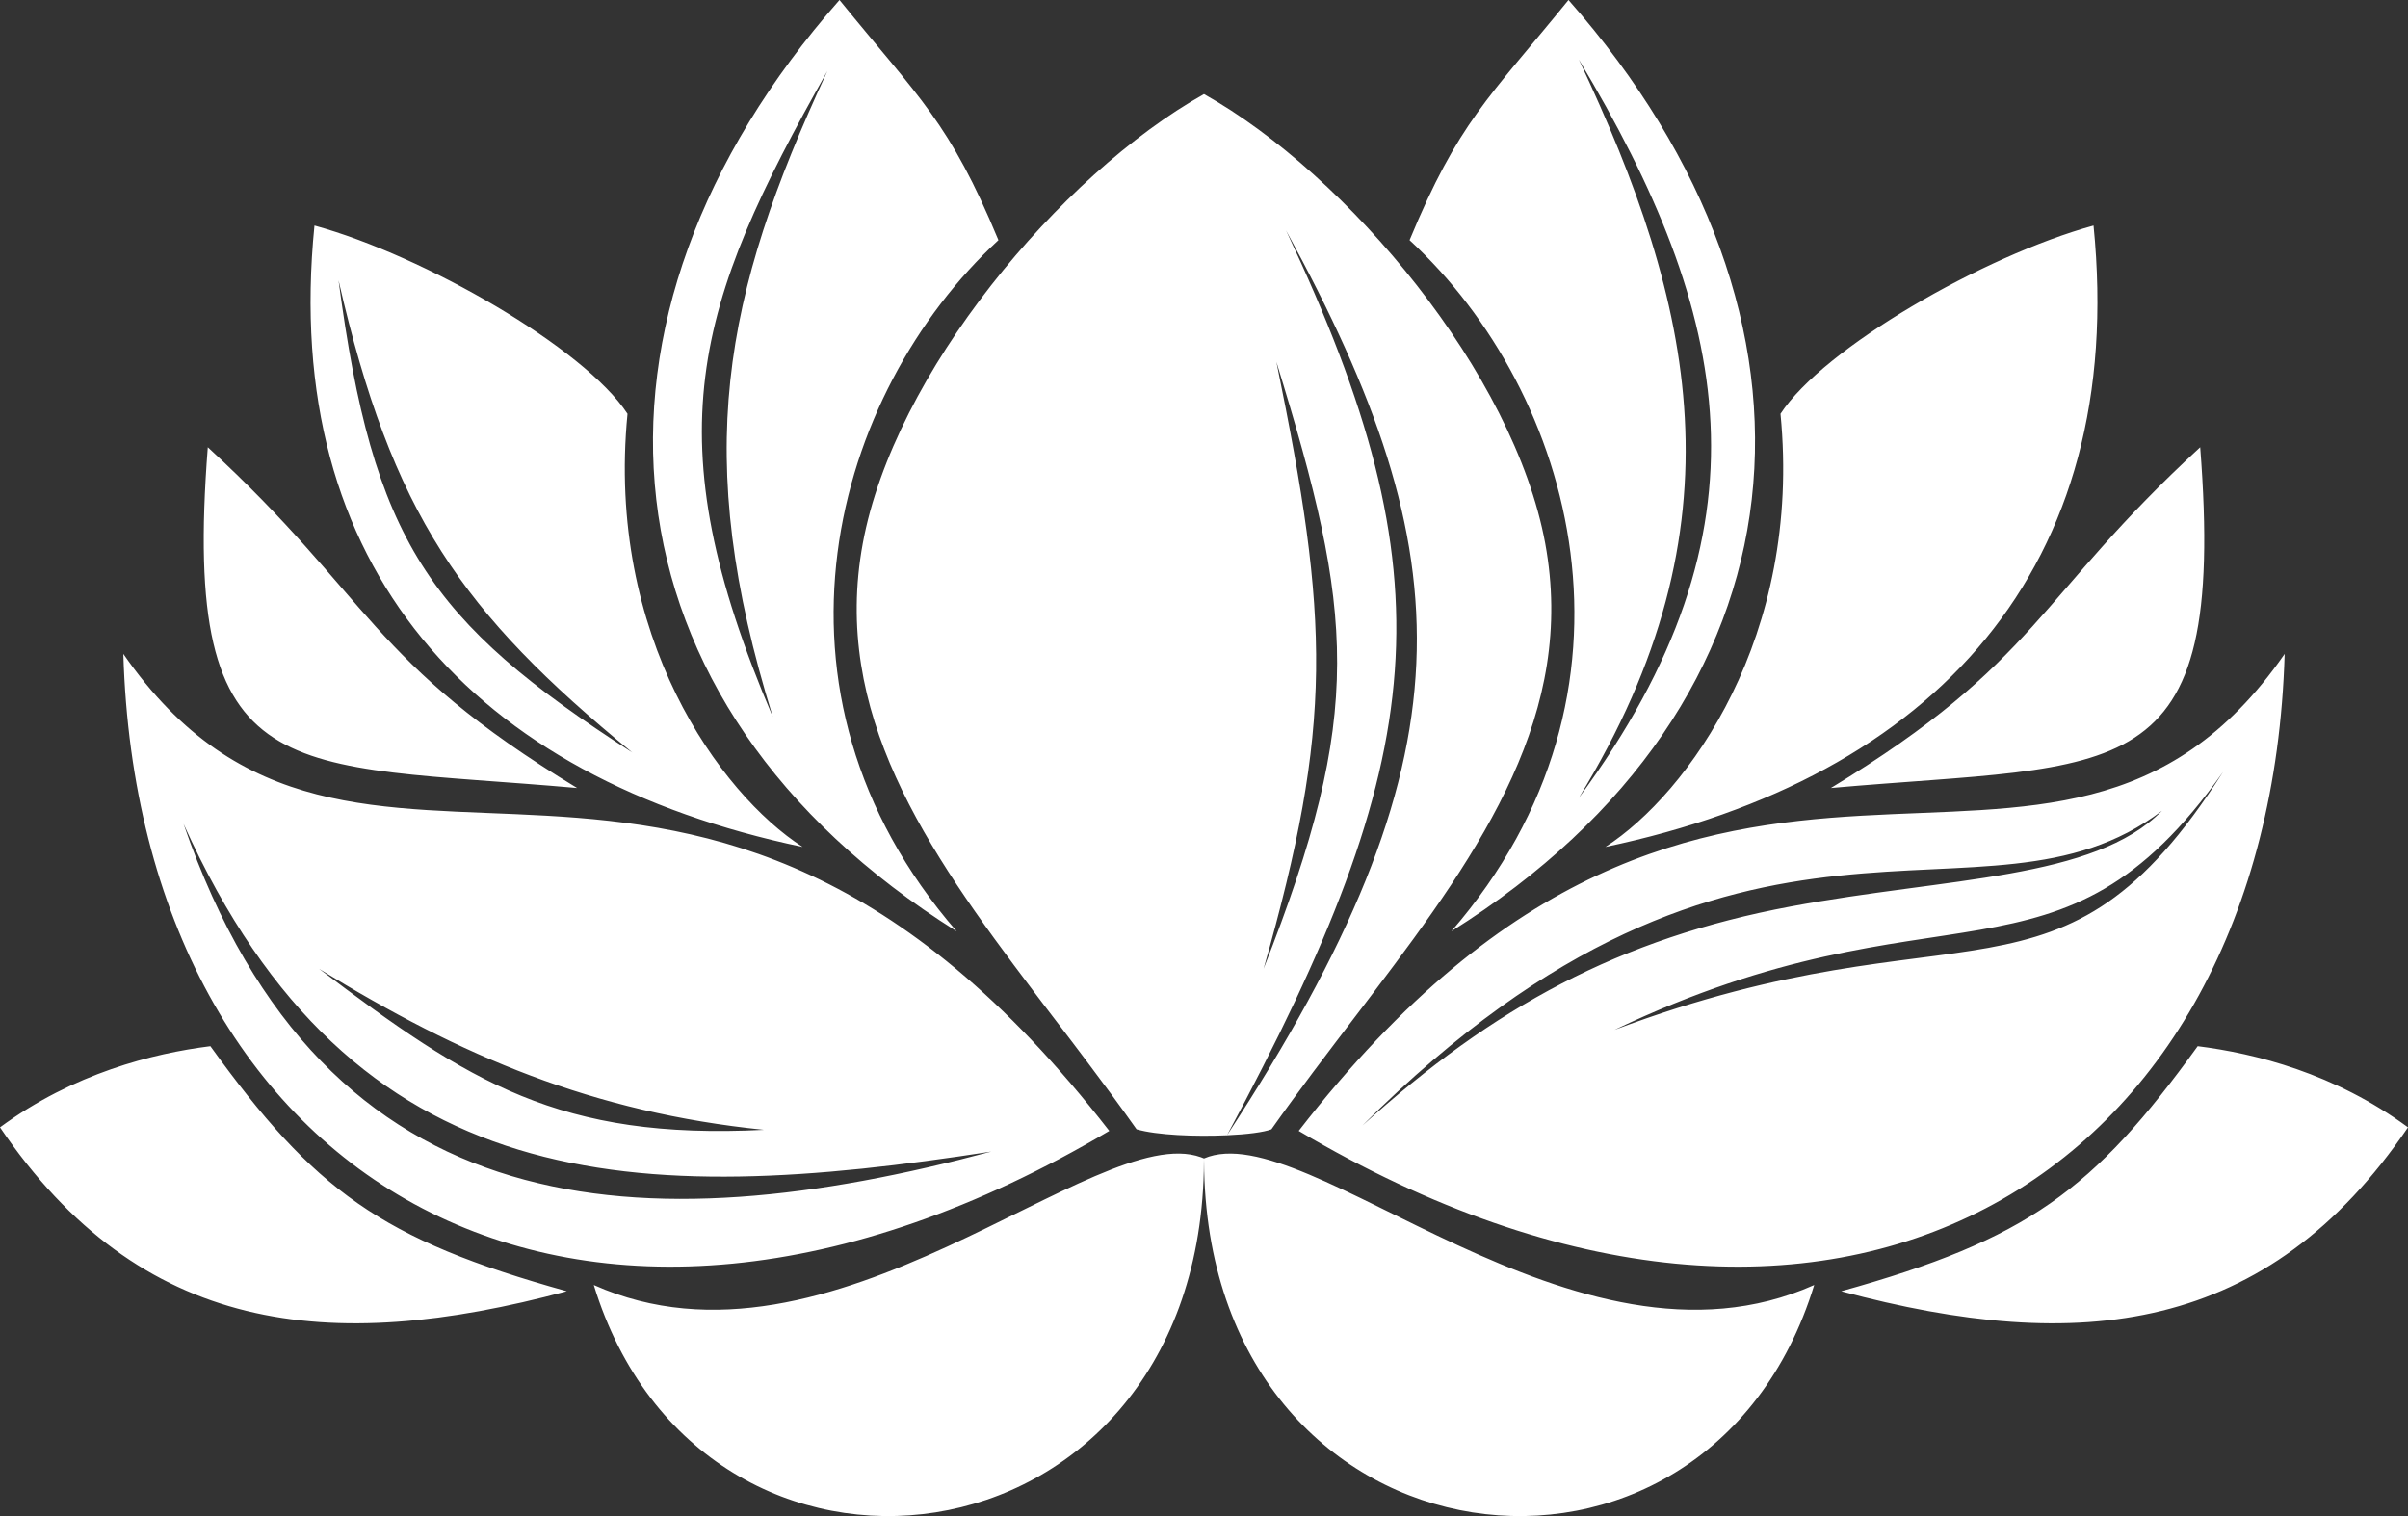 <svg width="27" height="17" viewBox="0 0 27 17" fill="none" xmlns="http://www.w3.org/2000/svg">
<rect x="0" y="0" width="27" height="17" fill="#333333" stroke="none"/>
<path fill-rule="evenodd" clip-rule="evenodd" d="M20.342 14.409C19.133 18.355 13.612 17.688 13.502 13.13L13.5 12.996L13.498 13.13C13.388 17.688 7.867 18.355 6.658 14.409C9.323 15.599 12.284 12.552 13.465 12.976L13.5 12.99C14.656 12.49 17.65 15.611 20.342 14.409ZM2.359 11.731C3.525 13.347 4.268 13.898 6.355 14.479C3.676 15.199 1.572 14.958 0 12.641C0.825 12.034 1.714 11.812 2.359 11.731ZM24.642 11.731C25.286 11.812 26.175 12.034 27 12.641C25.427 14.958 23.324 15.199 20.645 14.479C22.732 13.898 23.475 13.347 24.642 11.731ZM1.383 7.332C3.999 11.108 7.731 6.612 12.438 12.681C6.461 16.221 1.558 13.239 1.383 7.332ZM25.617 7.332C25.442 13.239 20.539 16.221 14.562 12.681C19.27 6.612 23.001 11.108 25.617 7.332ZM2.058 9.238C3.644 13.836 7.253 13.944 11.114 12.913C7.147 13.527 3.961 13.466 2.058 9.238ZM13.5 1.055C15.116 1.962 16.976 4.19 17.326 6.093C17.675 7.988 16.628 9.508 15.406 11.122L15.303 11.258L15.198 11.396C14.884 11.808 14.564 12.227 14.256 12.663C14.173 12.696 13.982 12.72 13.758 12.73L13.754 12.736C16.533 8.484 16.424 6.252 14.42 2.584C16.264 6.493 16.048 8.463 13.758 12.73C13.405 12.746 12.97 12.729 12.744 12.663C12.556 12.397 12.363 12.136 12.17 11.88L12.065 11.741C12.047 11.718 12.029 11.695 12.012 11.671L11.907 11.533C11.872 11.487 11.837 11.441 11.802 11.396L11.697 11.258L11.594 11.122C10.372 9.508 9.325 7.988 9.674 6.093C10.024 4.19 11.884 1.962 13.5 1.055ZM3.58 10.865C5.264 12.139 6.274 12.784 8.566 12.669C6.649 12.473 5.175 11.847 3.58 10.865ZM24.242 9.091C22.222 10.622 19.588 8.325 15.276 12.621C16.747 11.292 18.163 10.522 20.081 10.164C21.835 9.836 23.479 9.867 24.242 9.091ZM24.927 8.655C23.083 11.268 21.774 9.801 18.103 11.548C22.019 10.075 23.092 11.533 24.927 8.655ZM14.312 4.058C14.908 6.96 14.95 8.122 14.168 10.863C15.304 7.98 15.183 6.885 14.312 4.058ZM9.413 0C10.313 1.109 10.645 1.366 11.195 2.693C9.344 4.401 8.391 7.75 10.727 10.443C6.644 7.882 6.266 3.573 9.413 0ZM17.587 0C20.734 3.573 20.357 7.882 16.273 10.443C18.609 7.75 17.656 4.401 15.805 2.693C16.355 1.366 16.686 1.109 17.587 0ZM3.526 2.529C4.76 2.869 6.552 3.901 7.036 4.64C6.792 7.134 8.073 8.9 8.999 9.497C5.307 8.723 3.142 6.362 3.526 2.529ZM23.474 2.529C23.858 6.362 21.693 8.723 18.001 9.497C18.927 8.9 20.208 7.134 19.964 4.64C20.448 3.901 22.24 2.869 23.474 2.529ZM17.703 0.668C18.996 3.408 19.578 5.885 17.703 8.946C19.928 5.928 19.415 3.528 17.703 0.668ZM2.33 5.015C4.166 6.702 4.137 7.42 6.471 8.836C3.219 8.547 2.027 8.896 2.33 5.015ZM24.67 5.015C24.973 8.896 23.781 8.547 20.529 8.836C22.863 7.42 22.834 6.702 24.67 5.015ZM3.796 3.144C4.183 6.058 4.798 6.961 7.09 8.438C5.175 6.869 4.396 5.76 3.796 3.144ZM9.277 0.797C7.788 3.429 7.319 4.889 8.665 8.038C7.754 5.106 8.102 3.327 9.277 0.797Z" fill="white"/>
</svg>
